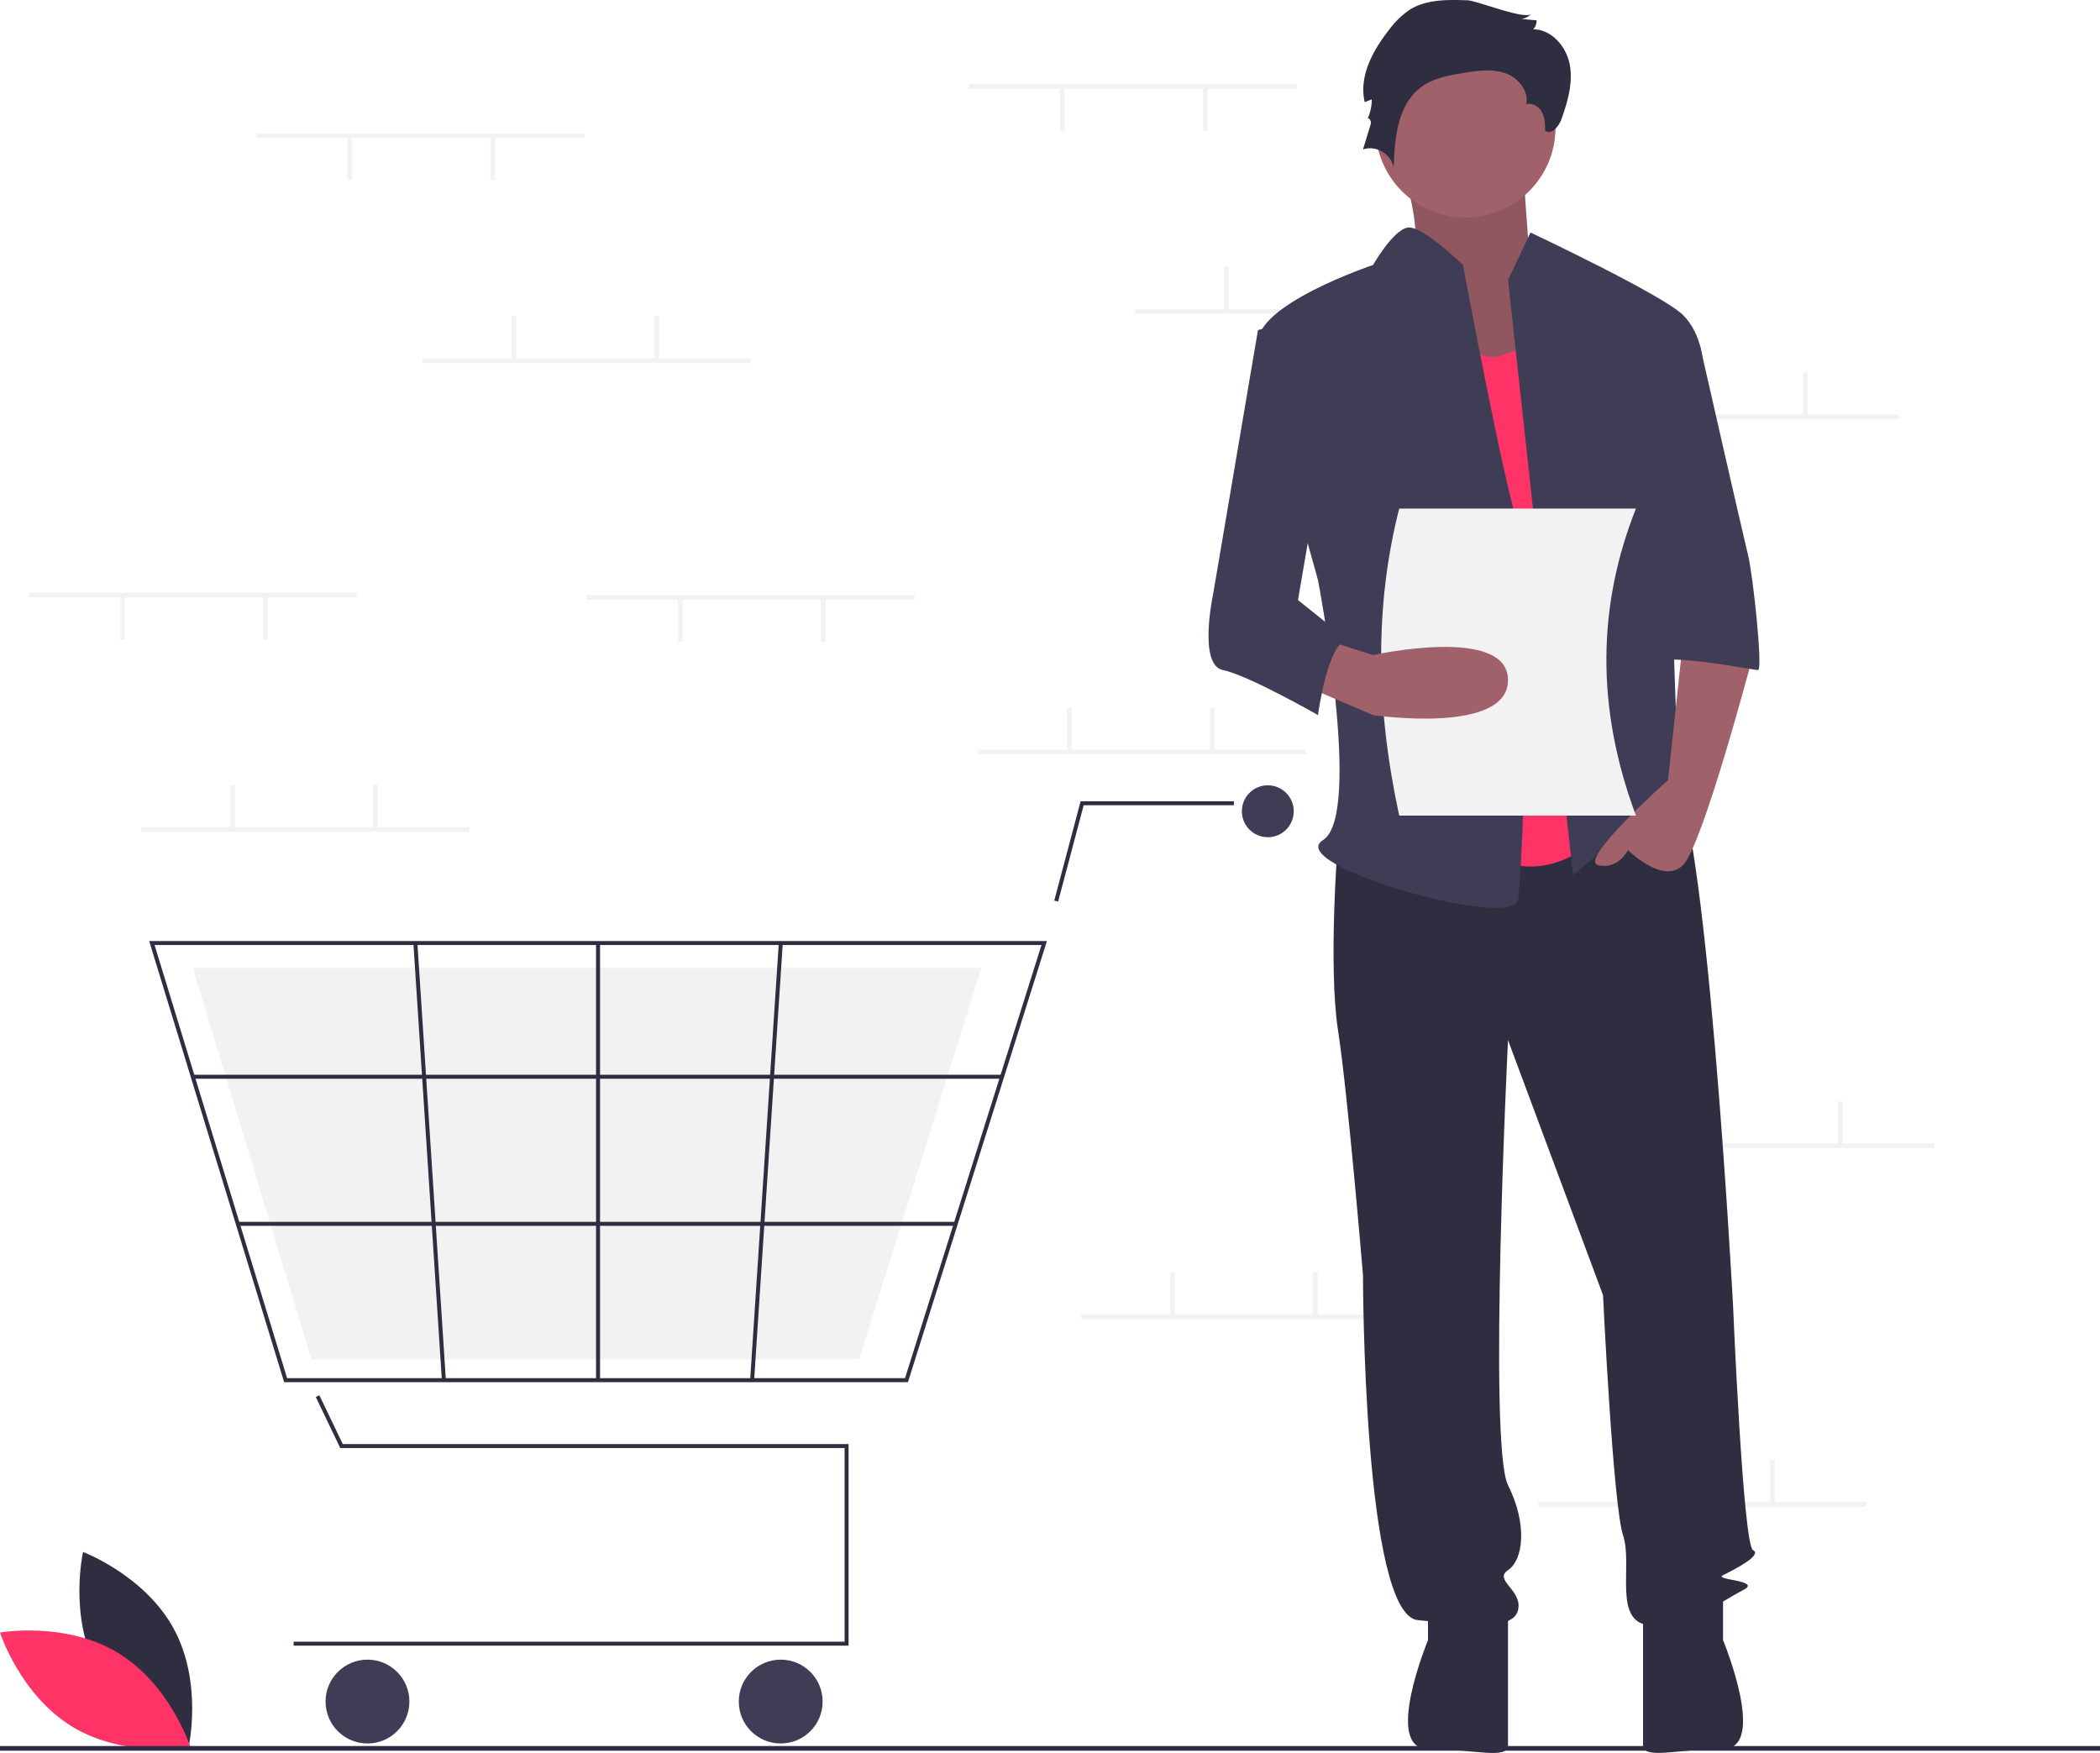 <?xml version="1.0" encoding="UTF-8"?> <svg xmlns="http://www.w3.org/2000/svg" id="ffc6eb9a-0ec0-429c-85a8-ff38b44048bf" data-name="Layer 1" width="896" height="747.971" viewBox="0 0 896 747.971"> <title>empty_cart</title> <path d="M193.634,788.752c12.428,23.049,38.806,32.944,38.806,32.944s6.227-27.475-6.201-50.524-38.806-32.944-38.806-32.944S181.206,765.703,193.634,788.752Z" transform="translate(-152 -76.014)" fill="#2f2e41"></path> <path d="M202.177,781.169c22.438,13.5,31.08,40.314,31.08,40.314s-27.738,4.927-50.177-8.573S152,772.596,152,772.596,179.738,767.67,202.177,781.169Z" transform="translate(-152 -76.014)" fill="#ff3366"></path> <rect x="413.248" y="35.908" width="140" height="2" fill="#f2f2f2"></rect> <rect x="513.249" y="37.408" width="2" height="18.5" fill="#f2f2f2"></rect> <rect x="452.248" y="37.408" width="2" height="18.5" fill="#f2f2f2"></rect> <rect x="484.248" y="131.908" width="140" height="2" fill="#f2f2f2"></rect> <rect x="522.249" y="113.908" width="2" height="18.5" fill="#f2f2f2"></rect> <rect x="583.249" y="113.908" width="2" height="18.5" fill="#f2f2f2"></rect> <rect x="670.249" y="176.908" width="140" height="2" fill="#f2f2f2"></rect> <rect x="708.249" y="158.908" width="2" height="18.5" fill="#f2f2f2"></rect> <rect x="769.249" y="158.908" width="2" height="18.5" fill="#f2f2f2"></rect> <rect x="656.249" y="640.908" width="140" height="2" fill="#f2f2f2"></rect> <rect x="694.249" y="622.908" width="2" height="18.5" fill="#f2f2f2"></rect> <rect x="755.249" y="622.908" width="2" height="18.5" fill="#f2f2f2"></rect> <rect x="417.248" y="319.908" width="140" height="2" fill="#f2f2f2"></rect> <rect x="455.248" y="301.908" width="2" height="18.5" fill="#f2f2f2"></rect> <rect x="516.249" y="301.908" width="2" height="18.5" fill="#f2f2f2"></rect> <rect x="461.248" y="560.908" width="140" height="2" fill="#f2f2f2"></rect> <rect x="499.248" y="542.908" width="2" height="18.5" fill="#f2f2f2"></rect> <rect x="560.249" y="542.908" width="2" height="18.5" fill="#f2f2f2"></rect> <rect x="685.249" y="487.908" width="140" height="2" fill="#f2f2f2"></rect> <rect x="723.249" y="469.908" width="2" height="18.5" fill="#f2f2f2"></rect> <rect x="784.249" y="469.908" width="2" height="18.5" fill="#f2f2f2"></rect> <polygon points="362.06 702.184 125.274 702.184 125.274 700.481 360.356 700.481 360.356 617.861 145.18 617.861 134.727 596.084 136.263 595.347 146.252 616.157 362.06 616.157 362.06 702.184" fill="#2f2e41"></polygon> <circle cx="156.789" cy="726.033" r="17.887" fill="#3f3d56"></circle> <circle cx="333.101" cy="726.033" r="17.887" fill="#3f3d56"></circle> <circle cx="540.927" cy="346.153" r="11.073" fill="#3f3d56"></circle> <path d="M539.385,665.767H273.237L215.648,477.531H598.693l-.349,1.108Zm-264.889-1.704H538.136l58.234-184.83H217.951Z" transform="translate(-152 -76.014)" fill="#2f2e41"></path> <polygon points="366.61 579.958 132.842 579.958 82.26 413.015 418.701 413.015 418.395 413.998 366.61 579.958" fill="#f2f2f2"></polygon> <polygon points="451.465 384.7 449.818 384.263 461.059 341.894 526.448 341.894 526.448 343.598 462.37 343.598 451.465 384.7" fill="#2f2e41"></polygon> <rect x="82.258" y="458.584" width="345.293" height="1.704" fill="#2f2e41"></rect> <rect x="101.459" y="521.344" width="306.319" height="1.704" fill="#2f2e41"></rect> <rect x="254.314" y="402.368" width="1.704" height="186.533" fill="#2f2e41"></rect> <rect x="385.557" y="570.797" width="186.929" height="1.704" transform="translate(-274.739 936.235) rotate(-86.249)" fill="#2f2e41"></rect> <rect x="334.457" y="478.185" width="1.704" height="186.929" transform="translate(-188.469 -52.996) rotate(-3.729)" fill="#2f2e41"></rect> <rect y="745" width="896" height="2" fill="#2f2e41"></rect> <path d="M747.411,137.89s14.618,41.606,5.622,48.007S783.394,244.573,783.394,244.573l47.229-12.802-25.863-43.74s-3.373-43.74-3.373-50.141S747.411,137.89,747.411,137.89Z" transform="translate(-152 -76.014)" fill="#a0616a"></path> <path d="M747.411,137.89s14.618,41.606,5.622,48.007S783.394,244.573,783.394,244.573l47.229-12.802-25.863-43.74s-3.373-43.74-3.373-50.141S747.411,137.89,747.411,137.89Z" transform="translate(-152 -76.014)" opacity="0.1"></path> <path d="M722.874,434.468s-4.267,53.341,0,81.079,10.668,104.549,10.668,104.549,0,145.089,23.47,147.222,40.539,4.267,42.673-4.267-10.668-12.802-4.267-17.069,8.535-19.203,0-36.272,0-189.895,0-189.895l40.539,108.816s4.267,89.614,8.535,102.415-4.267,36.272,10.668,38.406,32.005-10.668,40.539-14.936-12.802-4.267-8.535-6.401,17.069-8.535,12.802-10.668-8.535-104.549-8.535-104.549S879.697,414.199,864.762,405.664s-24.537,6.166-24.537,6.166Z" transform="translate(-152 -76.014)" fill="#2f2e41"></path> <path d="M761.279,758.784v17.069s-19.203,46.399,0,46.399,34.138,4.808,34.138-1.593V763.051Z" transform="translate(-152 -76.014)" fill="#2f2e41"></path> <path d="M887.165,758.754v17.069s19.203,46.399,0,46.399-34.138,4.808-34.138-1.593V763.021Z" transform="translate(-152 -76.014)" fill="#2f2e41"></path> <circle cx="625.282" cy="54.408" r="38.406" fill="#a0616a"></circle> <path d="M765.547,201.9s10.668,32.005,27.738,25.604l17.069-6.401L840.225,425.934s-23.47,34.138-57.609,12.802S765.547,201.9,765.547,201.9Z" transform="translate(-152 -76.014)" fill="#ff3366"></path> <path d="M795.418,195.499l9.601-20.27s56.542,26.671,65.076,35.205,8.535,21.337,8.535,21.337l-14.936,53.341s4.267,117.351,4.267,121.618,14.936,27.738,4.267,19.203-12.802-17.069-21.337-4.267-27.738,27.738-27.738,27.738Z" transform="translate(-152 -76.014)" fill="#3f3d56"></path> <path d="M870.096,349.122l-6.401,59.742s-38.406,34.138-29.871,36.272,12.802-6.401,12.802-6.401,14.936,14.936,23.47,6.401S899.967,355.523,899.967,355.523Z" transform="translate(-152 -76.014)" fill="#a0616a"></path> <path d="M778.1,76.144c-8.514-.304-17.625-.455-24.804,4.133a36.313,36.313,0,0,0-8.572,8.392c-6.992,8.838-13.033,19.959-10.436,30.925l3.016-1.176a19.751,19.751,0,0,1-1.905,8.463c.425-1.235,1.847.762,1.466,2.011L733.543,139.792c5.462-2.002,12.257,2.052,13.088,7.81.38-12.661,1.693-27.18,11.964-34.593,5.18-3.739,11.735-4.88,18.042-5.894,5.818-.935,11.918-1.827,17.491.089s10.319,7.615,9.055,13.371c2.57-.885,5.444.906,6.713,3.309s1.337,5.237,1.375,7.955c2.739,1.936,5.856-1.908,6.973-5.071,2.62-7.424,4.949-15.327,3.538-23.073s-7.723-15.148-15.596-15.174a5.467,5.467,0,0,0,1.422-3.849l-6.489-.548a7.172,7.172,0,0,0,4.286-2.26C802.798,84.731,782.313,76.295,778.1,76.144Z" transform="translate(-152 -76.014)" fill="#2f2e41"></path> <path d="M776.215,189.098s-17.369-17.021-23.62-15.978S737.809,189.098,737.809,189.098s-51.208,17.069-49.074,34.138S714.339,323.518,714.339,323.518s19.203,100.282,2.134,110.95,81.079,38.406,83.213,25.604,6.401-140.821,0-160.024S776.215,189.098,776.215,189.098Z" transform="translate(-152 -76.014)" fill="#3f3d56"></path> <path d="M850.893,223.236h26.383S895.7,304.315,897.833,312.85s6.401,49.074,4.267,49.074-44.807-8.535-44.807-2.134Z" transform="translate(-152 -76.014)" fill="#3f3d56"></path> <path d="M850,424.014H749c-9.856-45.34-10.68-89.146,0-131H850C833.701,334.115,832.682,377.621,850,424.014Z" transform="translate(-152 -76.014)" fill="#f2f2f2"></path> <path d="M707.938,368.325,737.809,381.127s57.609,8.535,57.609-14.936-57.609-10.668-57.609-10.668L718.605,349.383Z" transform="translate(-152 -76.014)" fill="#a0616a"></path> <path d="M714.339,210.435l-25.604,6.401L669.532,329.919s-6.401,29.871,4.267,32.005S714.339,381.127,714.339,381.127s4.267-32.005,12.802-32.005L705.804,332.053,718.606,257.375Z" transform="translate(-152 -76.014)" fill="#3f3d56"></path> <rect x="60.248" y="352.908" width="140" height="2" fill="#f2f2f2"></rect> <rect x="98.249" y="334.908" width="2" height="18.5" fill="#f2f2f2"></rect> <rect x="159.249" y="334.908" width="2" height="18.5" fill="#f2f2f2"></rect> <rect x="109.249" y="56.908" width="140" height="2" fill="#f2f2f2"></rect> <rect x="209.249" y="58.408" width="2" height="18.5" fill="#f2f2f2"></rect> <rect x="148.249" y="58.408" width="2" height="18.5" fill="#f2f2f2"></rect> <rect x="250.249" y="253.908" width="140" height="2" fill="#f2f2f2"></rect> <rect x="350.248" y="255.408" width="2" height="18.5" fill="#f2f2f2"></rect> <rect x="289.248" y="255.408" width="2" height="18.5" fill="#f2f2f2"></rect> <rect x="12.248" y="252.908" width="140" height="2" fill="#f2f2f2"></rect> <rect x="112.249" y="254.408" width="2" height="18.5" fill="#f2f2f2"></rect> <rect x="51.248" y="254.408" width="2" height="18.5" fill="#f2f2f2"></rect> <rect x="180.249" y="152.908" width="140" height="2" fill="#f2f2f2"></rect> <rect x="218.249" y="134.908" width="2" height="18.5" fill="#f2f2f2"></rect> <rect x="279.248" y="134.908" width="2" height="18.5" fill="#f2f2f2"></rect> </svg> 